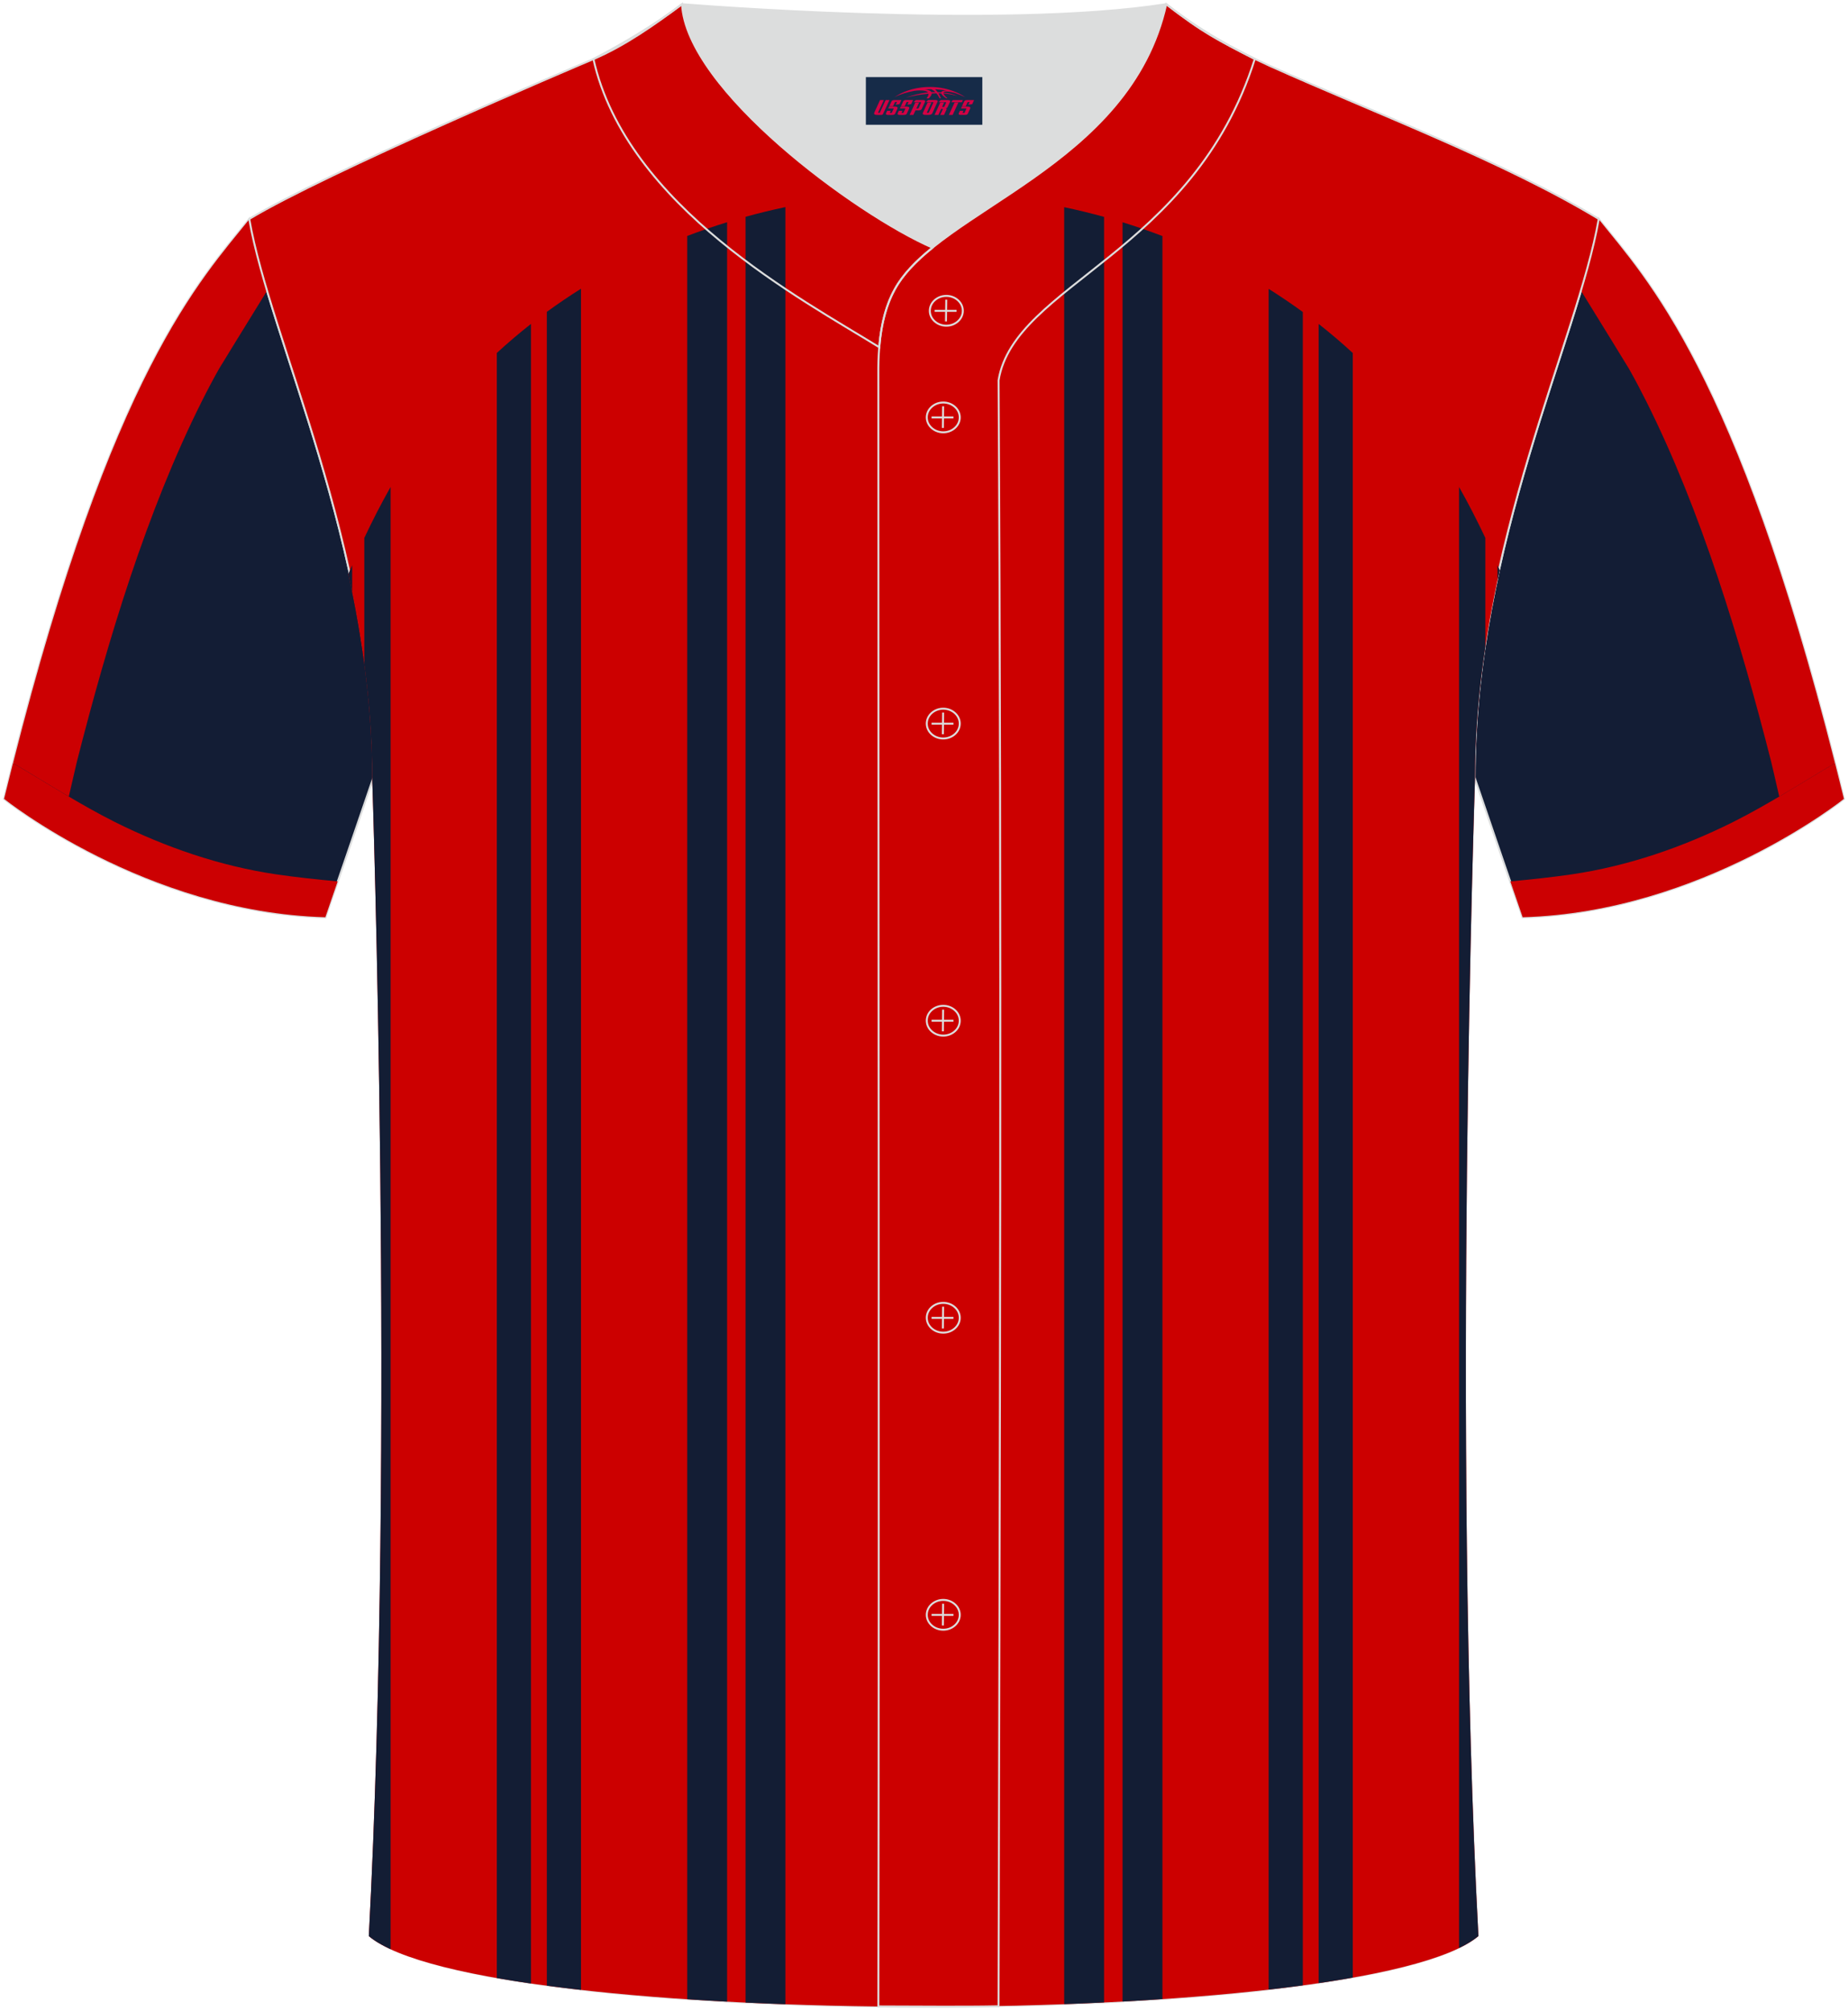 <?xml version="1.0" encoding="utf-8"?>
<!-- Generator: Adobe Illustrator 24.0.0, SVG Export Plug-In . SVG Version: 6.00 Build 0)  -->
<svg xmlns="http://www.w3.org/2000/svg" xmlns:xlink="http://www.w3.org/1999/xlink" version="1.1" id="图层_1" x="0px" y="0px" width="380.86px" height="414.34px" viewBox="0 0 380.86 414.34" enable-background="new 0 0 380.86 414.34" xml:space="preserve">
<g>
	
		<path fill-rule="evenodd" clip-rule="evenodd" fill="#131D35" stroke="#DCDDDD" stroke-width="0.4" stroke-miterlimit="22.926" d="   M329.49,45.11c10.24,12.81,29.37,32.44,50.55,119.52c0,0-29.2,23.38-66.25,24.41c0,0-7.17-20.83-9.9-28.86   C303.89,112.38,325.21,69.88,329.49,45.11z"/>
	<g>
		<path fill-rule="evenodd" clip-rule="evenodd" fill="#CC0002" d="M357.16,169.39c7.2-3.6,14.07-8.06,21.03-12.14    c0.6,2.4,1.21,4.85,1.83,7.36c0,0-29.18,23.37-66.21,24.39c0,0-1.07-3.11-2.54-7.38c4.21-0.4,8.54-0.85,12.69-1.46    C335.5,178.46,346.77,174.58,357.16,169.39z"/>
		<path fill-rule="evenodd" clip-rule="evenodd" fill="#CC0002" d="M365.01,156.89c-6.37-24.98-14.41-51.61-25.71-74.16    c-1.14-2.28-2.33-4.53-3.57-6.73c-0.21-0.38-5.65-9.2-9.9-16.09c1.62-5.42,2.9-10.36,3.66-14.73    c9.94,12.43,28.26,31.29,48.69,112.08c-3.83,2.25-7.65,4.62-11.49,6.88C365.83,160.41,365.1,157.21,365.01,156.89z"/>
	</g>
	
		<path fill-rule="evenodd" clip-rule="evenodd" fill="#131D35" stroke="#DCDDDD" stroke-width="0.4" stroke-miterlimit="22.926" d="   M51.37,45.11C41.13,57.92,22,77.55,0.82,164.63c0,0,29.2,23.38,66.25,24.41c0,0,7.17-20.83,9.9-28.86   C76.97,112.38,55.66,69.88,51.37,45.11z"/>
	<g>
		<path fill-rule="evenodd" clip-rule="evenodd" fill="#CC0002" d="M23.7,169.39c-7.2-3.6-14.07-8.06-21.03-12.14    c-0.6,2.4-1.21,4.85-1.83,7.36c0,0,29.18,23.37,66.21,24.39c0,0,1.07-3.11,2.54-7.38c-4.21-0.4-8.54-0.85-12.69-1.46    C45.37,178.46,34.1,174.58,23.7,169.39z"/>
		<path fill-rule="evenodd" clip-rule="evenodd" fill="#CC0002" d="M15.86,156.89c6.37-24.98,14.41-51.61,25.71-74.16    c1.14-2.28,2.33-4.53,3.57-6.73c0.21-0.38,5.65-9.2,9.9-16.09c-1.62-5.42-2.9-10.36-3.66-14.73    C41.43,57.6,23.12,76.46,2.69,157.25c3.83,2.25,7.65,4.62,11.49,6.88C15.03,160.41,15.77,157.21,15.86,156.89z"/>
	</g>
	
		<path fill-rule="evenodd" clip-rule="evenodd" fill="#CC0000" stroke="#DCDDDD" stroke-width="0.4" stroke-miterlimit="22.926" d="   M76.27,398.85c5.38-101.42,0.7-238.66,0.7-238.66c0-47.82-21.33-90.3-25.6-115.07c15.77-9.52,66.73-31.17,70.91-32.94   c6.38-2.69,12.75-7.17,18.28-11.32c0,0,65.42,5.41,99.78,0c6.45,5.03,13.91,9.37,21.41,12.74c21.84,9.81,48.04,19.62,67.74,31.51   c-4.29,24.77-25.61,67.26-25.61,115.07c0,0-4.68,137.23,0.7,238.66C281.44,418.36,99.44,418.36,76.27,398.85z"/>
	<g>
		<path fill-rule="evenodd" clip-rule="evenodd" fill="#CC0000" d="M71.8,118.33c2.67-6.47,5.63-12.6,8.91-18.36    c45.93-80.46,174.12-80.3,219.9,0.22c3.1,5.46,5.91,11.25,8.46,17.34c-3,13.54-5.09,27.96-5.09,42.93c0,0-4.68,137.14,0.7,238.49    c-23,19.39-205.66,19.39-228.67,0c5.38-101.35,0.7-238.49,0.7-238.49C76.71,145.79,74.71,131.63,71.8,118.33z"/>
		<path fill-rule="evenodd" clip-rule="evenodd" fill="#131D34" d="M300.7,100.34V401.4c1.62-0.78,2.97-1.61,3.98-2.46    c-5.38-101.35-0.7-238.49-0.7-238.49c0-9.28,0.8-18.35,2.14-27.14v-22.47C304.41,107.23,302.61,103.72,300.7,100.34L300.7,100.34    L300.7,100.34z M76.01,398.94c5.38-101.35,0.7-238.49,0.7-238.49c0-8.04-0.6-15.92-1.63-23.59v-26.01    c1.7-3.62,3.5-7.12,5.42-10.51v301.31C78.65,400.79,77.13,399.9,76.01,398.94L76.01,398.94L76.01,398.94z M72.58,122.01    c-0.25-1.23-0.51-2.47-0.78-3.69c0.26-0.62,0.51-1.25,0.78-1.86V122.01L72.58,122.01L72.58,122.01z M309.07,117.53    c-0.15,0.68-0.3,1.38-0.45,2.06v-3.12C308.77,116.81,308.92,117.18,309.07,117.53L309.07,117.53L309.07,117.53z M278.8,407.49    c-2.25,0.4-4.6,0.78-7.04,1.14V66.75c2.42,1.9,4.77,3.89,7.04,5.99V407.49L278.8,407.49L278.8,407.49z M268.5,409.09    c-2.28,0.31-4.63,0.6-7.04,0.87V59.52c2.4,1.51,4.75,3.1,7.04,4.77V409.09L268.5,409.09L268.5,409.09z M239.57,411.92    c-2.7,0.18-5.44,0.35-8.22,0.5V45.8c2.77,0.85,5.51,1.81,8.22,2.84L239.57,411.92L239.57,411.92L239.57,411.92z M227.54,412.61    c-2.71,0.13-5.45,0.25-8.22,0.35V42.69c2.76,0.58,5.5,1.25,8.22,2V412.61L227.54,412.61L227.54,412.61z M161.87,412.98    c-2.77-0.1-5.51-0.22-8.22-0.34V44.67c2.72-0.75,5.46-1.42,8.22-2L161.87,412.98L161.87,412.98L161.87,412.98z M149.85,412.44    c-2.78-0.15-5.52-0.31-8.22-0.49V48.62c2.71-1.03,5.45-1.98,8.22-2.83V412.44L149.85,412.44L149.85,412.44z M119.74,410.02    c-2.42-0.27-4.77-0.56-7.04-0.86V64.26c2.3-1.68,4.64-3.26,7.04-4.77V410.02L119.74,410.02L119.74,410.02z M109.43,408.71    c-2.45-0.35-4.8-0.73-7.04-1.12V72.73c2.28-2.1,4.63-4.09,7.04-5.99V408.71z"/>
	</g>
	<path fill-rule="evenodd" clip-rule="evenodd" fill="none" stroke="#DCDDDD" stroke-width="0.4" stroke-miterlimit="22.926" d="   M140.56,0.86c-5.88,4.41-11.76,7.88-18.26,11.31c6.82,30.45,43.15,49.63,58.9,59.37c0.43-5.16,1.57-8.98,3.2-11.92   c1.67-3.06,4.4-5.85,7.78-8.59C176.43,44.19,141.45,18.45,140.56,0.86z"/>
	
	<path fill-rule="evenodd" clip-rule="evenodd" fill="#DCDDDD" d="M192.19,51.03c14.78-11.95,42.05-22.78,48.15-50.17   c-34.36,5.41-99.78,0-99.78,0C141.45,18.46,176.43,44.19,192.19,51.03z"/>
	<path fill-rule="evenodd" clip-rule="evenodd" fill="none" stroke="#DCDDDD" stroke-width="0.4" stroke-miterlimit="22.926" d="   M258.6,12.16c-7.73-3.99-10.62-5.35-18.25-11.31c-7.49,33.66-46.97,42.31-55.94,58.76c-2.05,3.69-3.31,8.75-3.39,16.1   c0,112.61,0.19,225.11,0,337.72c8.35,0,16.42,0.13,24.77-0.03c0.26-111.61,0.66-223.46,0.01-335.05   C209.07,58.57,245.94,52.23,258.6,12.16z"/>
	<g>
		<g>
			<path fill-rule="evenodd" clip-rule="evenodd" fill="none" stroke="#DCDDDD" stroke-width="0.4" stroke-miterlimit="22.926" d="     M195.03,67.11c1.87,0,3.4-1.38,3.4-3.07c0-1.7-1.54-3.07-3.4-3.07c-1.87,0-3.4,1.38-3.4,3.07     C191.62,65.73,193.16,67.11,195.03,67.11z"/>
			
				<line fill-rule="evenodd" clip-rule="evenodd" fill="none" stroke="#DCDDDD" stroke-width="0.4" stroke-miterlimit="22.926" x1="195.02" y1="61.75" x2="194.96" y2="66.23"/>
			
				<line fill-rule="evenodd" clip-rule="evenodd" fill="none" stroke="#DCDDDD" stroke-width="0.4" stroke-miterlimit="22.926" x1="192.62" y1="64.05" x2="197.14" y2="64.05"/>
		</g>
		<g>
			<path fill-rule="evenodd" clip-rule="evenodd" fill="none" stroke="#DCDDDD" stroke-width="0.4" stroke-miterlimit="22.926" d="     M194.4,89.08c1.87,0,3.4-1.38,3.4-3.07c0-1.69-1.54-3.07-3.4-3.07c-1.87,0-3.4,1.38-3.4,3.07C191,87.69,192.53,89.08,194.4,89.08     z"/>
			
				<line fill-rule="evenodd" clip-rule="evenodd" fill="none" stroke="#DCDDDD" stroke-width="0.4" stroke-miterlimit="22.926" x1="194.37" y1="83.72" x2="194.32" y2="88.18"/>
			
				<line fill-rule="evenodd" clip-rule="evenodd" fill="none" stroke="#DCDDDD" stroke-width="0.4" stroke-miterlimit="22.926" x1="191.99" y1="86.02" x2="196.5" y2="86.02"/>
		</g>
		<g>
			<path fill-rule="evenodd" clip-rule="evenodd" fill="none" stroke="#DCDDDD" stroke-width="0.4" stroke-miterlimit="22.926" d="     M194.4,152.17c1.87,0,3.4-1.38,3.4-3.07c0-1.69-1.54-3.07-3.4-3.07c-1.87,0-3.4,1.38-3.4,3.07     C191,150.8,192.53,152.17,194.4,152.17z"/>
			
				<line fill-rule="evenodd" clip-rule="evenodd" fill="none" stroke="#DCDDDD" stroke-width="0.4" stroke-miterlimit="22.926" x1="194.37" y1="146.82" x2="194.32" y2="151.3"/>
			
				<line fill-rule="evenodd" clip-rule="evenodd" fill="none" stroke="#DCDDDD" stroke-width="0.4" stroke-miterlimit="22.926" x1="191.99" y1="149.12" x2="196.5" y2="149.12"/>
		</g>
		<g>
			<path fill-rule="evenodd" clip-rule="evenodd" fill="none" stroke="#DCDDDD" stroke-width="0.4" stroke-miterlimit="22.926" d="     M194.4,213.39c1.87,0,3.4-1.37,3.4-3.07c0-1.69-1.54-3.07-3.4-3.07c-1.87,0-3.4,1.37-3.4,3.07     C191,212.01,192.53,213.39,194.4,213.39z"/>
			
				<line fill-rule="evenodd" clip-rule="evenodd" fill="none" stroke="#DCDDDD" stroke-width="0.4" stroke-miterlimit="22.926" x1="194.37" y1="208.04" x2="194.32" y2="212.51"/>
			
				<line fill-rule="evenodd" clip-rule="evenodd" fill="none" stroke="#DCDDDD" stroke-width="0.4" stroke-miterlimit="22.926" x1="191.99" y1="210.33" x2="196.5" y2="210.33"/>
		</g>
		<g>
			<path fill-rule="evenodd" clip-rule="evenodd" fill="none" stroke="#DCDDDD" stroke-width="0.4" stroke-miterlimit="22.926" d="     M194.4,274.6c1.87,0,3.4-1.38,3.4-3.07c0-1.69-1.54-3.07-3.4-3.07c-1.87,0-3.4,1.38-3.4,3.07S192.53,274.6,194.4,274.6z"/>
			
				<line fill-rule="evenodd" clip-rule="evenodd" fill="none" stroke="#DCDDDD" stroke-width="0.4" stroke-miterlimit="22.926" x1="194.37" y1="269.25" x2="194.32" y2="273.73"/>
			
				<line fill-rule="evenodd" clip-rule="evenodd" fill="none" stroke="#DCDDDD" stroke-width="0.4" stroke-miterlimit="22.926" x1="191.99" y1="271.55" x2="196.5" y2="271.55"/>
		</g>
		<g>
			<path fill-rule="evenodd" clip-rule="evenodd" fill="none" stroke="#DCDDDD" stroke-width="0.4" stroke-miterlimit="22.926" d="     M194.4,335.81c1.87,0,3.4-1.37,3.4-3.07c0-1.69-1.54-3.07-3.4-3.07c-1.87,0-3.4,1.38-3.4,3.07     C191,334.44,192.53,335.81,194.4,335.81z"/>
			
				<line fill-rule="evenodd" clip-rule="evenodd" fill="none" stroke="#DCDDDD" stroke-width="0.4" stroke-miterlimit="22.926" x1="194.37" y1="330.46" x2="194.32" y2="334.94"/>
			
				<line fill-rule="evenodd" clip-rule="evenodd" fill="none" stroke="#DCDDDD" stroke-width="0.4" stroke-miterlimit="22.926" x1="191.99" y1="332.76" x2="196.5" y2="332.76"/>
		</g>
	</g>
	
</g>
<g id="tag_logo">
	<rect y="15.89" fill="#162B48" width="24" height="9.818" x="178.45"/>
	<g>
		<path fill="#D30044" d="M194.41,19.08l0.005-0.011c0.131-0.311,1.085-0.262,2.351,0.071c0.715,0.24,1.44,0.54,2.193,0.9    c-0.218-0.147-0.447-0.289-0.682-0.42l0.011,0.005l-0.011-0.005c-1.478-0.845-3.218-1.418-5.1-1.62    c-1.282-0.115-1.658-0.082-2.411-0.055c-2.449,0.142-4.68,0.905-6.458,2.095c1.26-0.638,2.722-1.075,4.195-1.336    c1.467-0.18,2.476-0.033,2.771,0.344c-1.691,0.175-3.469,0.633-4.555,1.075c1.156-0.338,2.967-0.665,4.647-0.813    c0.016,0.251-0.115,0.567-0.415,0.96h0.475c0.376-0.382,0.584-0.725,0.595-1.004c0.333-0.022,0.66-0.033,0.971-0.033    C193.24,19.52,193.45,19.87,193.65,20.26h0.262c-0.125-0.344-0.295-0.687-0.518-1.036c0.207,0,0.393,0.005,0.567,0.011    c0.104,0.267,0.496,0.66,1.058,1.025h0.245c-0.442-0.365-0.753-0.753-0.835-1.004c1.047,0.065,1.696,0.224,2.885,0.513    C196.23,19.34,195.49,19.17,194.41,19.08z M191.97,18.99c-0.164-0.295-0.655-0.485-1.402-0.551    c0.464-0.033,0.922-0.055,1.364-0.055c0.311,0.147,0.589,0.344,0.84,0.589C192.51,18.97,192.24,18.98,191.97,18.99z M193.95,19.04c-0.224-0.016-0.458-0.027-0.715-0.044c-0.147-0.202-0.311-0.398-0.502-0.6c0.082,0,0.164,0.005,0.24,0.011    c0.72,0.033,1.429,0.125,2.138,0.273C194.44,18.64,194.06,18.8,193.95,19.04z"/>
		<path fill="#D30044" d="M181.37,20.62L180.2,23.17C180.02,23.54,180.29,23.68,180.77,23.68l0.873,0.005    c0.115,0,0.251-0.049,0.327-0.175l1.342-2.891H182.53L181.31,23.25H181.14c-0.147,0-0.185-0.033-0.147-0.125l1.156-2.504H181.37L181.37,20.62z M183.23,21.97h1.271c0.36,0,0.584,0.125,0.442,0.425L184.47,23.43C184.37,23.65,184.1,23.68,183.87,23.68H182.95c-0.267,0-0.442-0.136-0.349-0.333l0.235-0.513h0.742L183.4,23.21C183.38,23.26,183.42,23.27,183.48,23.27h0.18    c0.082,0,0.125-0.016,0.147-0.071l0.376-0.813c0.011-0.022,0.011-0.044-0.055-0.044H183.06L183.23,21.97L183.23,21.97z M184.05,21.9h-0.78l0.475-1.025c0.098-0.218,0.338-0.256,0.578-0.256H185.77L185.38,21.46L184.6,21.58l0.262-0.562H184.57c-0.082,0-0.12,0.016-0.147,0.071L184.05,21.9L184.05,21.9z M185.64,21.97L185.47,22.34h1.069c0.06,0,0.06,0.016,0.049,0.044    L186.21,23.2C186.19,23.25,186.15,23.27,186.07,23.27H185.89c-0.055,0-0.104-0.011-0.082-0.06l0.175-0.376H185.24L185.01,23.35C184.91,23.54,185.09,23.68,185.36,23.68h0.916c0.24,0,0.502-0.033,0.605-0.251l0.475-1.031c0.142-0.3-0.082-0.425-0.442-0.425H185.64L185.64,21.97z M186.45,21.9l0.371-0.818c0.022-0.055,0.06-0.071,0.147-0.071h0.295L187,21.57l0.791-0.115l0.387-0.845H186.73c-0.24,0-0.48,0.038-0.578,0.256L185.68,21.9L186.45,21.9L186.45,21.9z M188.85,22.36h0.278c0.087,0,0.153-0.022,0.202-0.115    l0.496-1.075c0.033-0.076-0.011-0.12-0.125-0.12H188.3l0.431-0.431h1.522c0.355,0,0.485,0.153,0.393,0.355l-0.676,1.445    c-0.06,0.125-0.175,0.333-0.644,0.327l-0.649-0.005L188.24,23.68H187.46l1.178-2.558h0.785L188.85,22.36L188.85,22.36z     M191.44,23.17c-0.022,0.049-0.06,0.076-0.142,0.076h-0.191c-0.082,0-0.109-0.027-0.082-0.076l0.944-2.051h-0.785l-0.987,2.138    c-0.125,0.273,0.115,0.415,0.453,0.415h0.72c0.327,0,0.649-0.071,0.769-0.322l1.085-2.384c0.093-0.202-0.06-0.355-0.415-0.355    h-1.533l-0.431,0.431h1.38c0.115,0,0.164,0.033,0.131,0.104L191.44,23.17L191.44,23.17z M194.16,22.04h0.278    c0.087,0,0.158-0.022,0.202-0.115l0.344-0.753c0.033-0.076-0.011-0.12-0.125-0.12h-1.402l0.425-0.431h1.527    c0.355,0,0.485,0.153,0.393,0.355l-0.529,1.124c-0.044,0.093-0.147,0.18-0.393,0.18c0.224,0.011,0.256,0.158,0.175,0.327    l-0.496,1.075h-0.785l0.54-1.167c0.022-0.055-0.005-0.087-0.104-0.087h-0.235L193.39,23.68h-0.785l1.178-2.558h0.785L194.16,22.04L194.16,22.04z M196.73,21.13L195.55,23.68h0.785l1.184-2.558H196.73L196.73,21.13z M198.24,21.06l0.202-0.431h-2.1l-0.295,0.431    H198.24L198.24,21.06z M198.22,21.97h1.271c0.36,0,0.584,0.125,0.442,0.425l-0.475,1.031c-0.104,0.218-0.371,0.251-0.605,0.251    h-0.916c-0.267,0-0.442-0.136-0.349-0.333l0.235-0.513h0.742L198.39,23.21c-0.022,0.049,0.022,0.06,0.082,0.06h0.18    c0.082,0,0.125-0.016,0.147-0.071l0.376-0.813c0.011-0.022,0.011-0.044-0.049-0.044h-1.069L198.22,21.97L198.22,21.97z     M199.03,21.9H198.25l0.475-1.025c0.098-0.218,0.338-0.256,0.578-0.256h1.451l-0.387,0.845l-0.791,0.115l0.262-0.562h-0.295    c-0.082,0-0.12,0.016-0.147,0.071L199.03,21.9z"/>
	</g>
</g>
</svg>